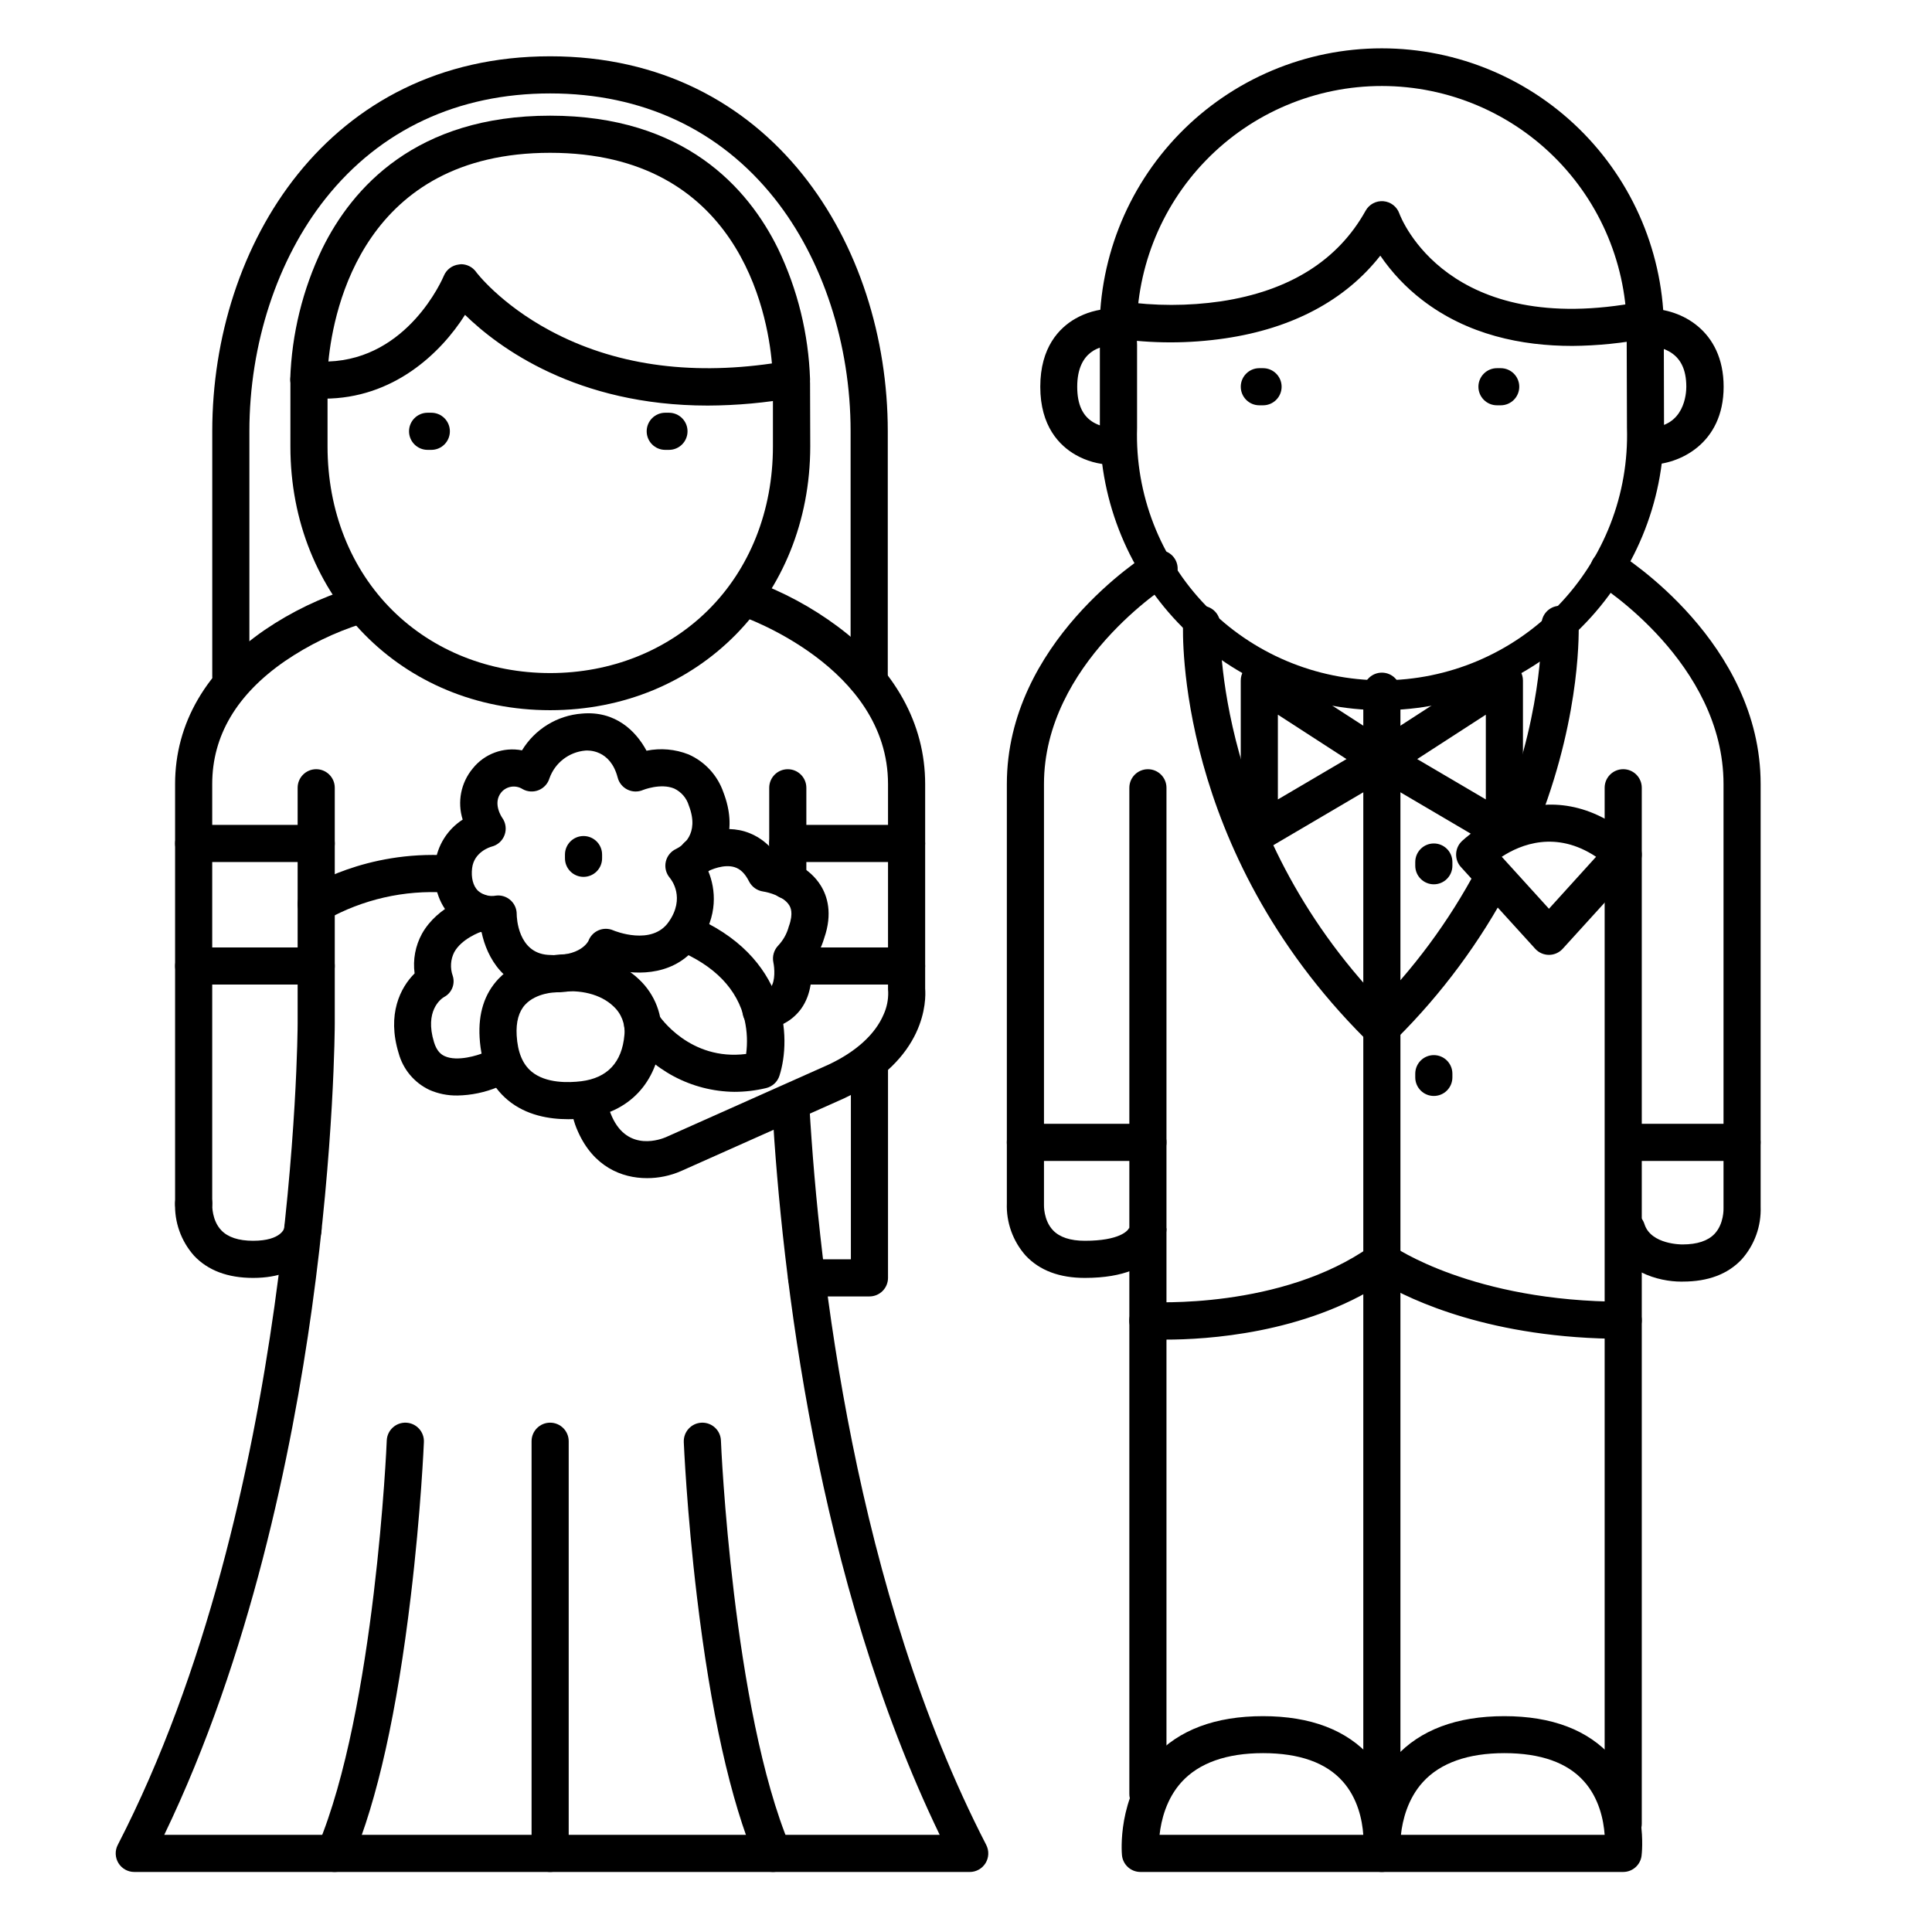 <?xml version="1.0" encoding="UTF-8"?>
<!-- Uploaded to: SVG Repo, www.svgrepo.com, Generator: SVG Repo Mixer Tools -->
<svg fill="#000000" width="800px" height="800px" version="1.1" viewBox="144 144 512 512" xmlns="http://www.w3.org/2000/svg">
 <g>
  <path d="m289.79 332.21c-39.23 0-68.832-30.051-68.832-69.863l0.004-17.82c0-2.719 2.199-4.922 4.918-4.922s4.922 2.203 4.922 4.922v17.781c0 17.055 6.129 32.473 17.238 43.473 10.824 10.695 25.664 16.59 41.75 16.59 16.09 0 30.938-5.902 41.781-16.59 11.129-10.992 17.262-26.422 17.262-43.473v-16.797c0-2.719 2.199-4.922 4.918-4.922 1.305 0 2.559 0.52 3.481 1.441s1.441 2.176 1.441 3.481l0.051 16.797c-0.051 39.852-29.66 69.902-68.934 69.902z"/>
  <path d="m374.34 329.15c-2.719 0-4.922-2.199-4.922-4.918v-65.93c0-23.094-7.352-45.59-20.172-61.727-14.484-18.223-35.039-27.816-59.453-27.816-24.41 0-44.996 9.594-59.492 27.816-12.84 16.148-20.211 38.645-20.211 61.727v64.945c0 2.719-2.203 4.922-4.922 4.922-2.715 0-4.918-2.203-4.918-4.922v-64.945c0-49.406 30.758-99.383 89.543-99.383 58.785 0 89.477 50.016 89.477 99.383v65.93c0 1.305-0.52 2.559-1.445 3.481-0.926 0.926-2.18 1.441-3.484 1.438z"/>
  <path d="m315.46 456.22c-6.742 0-14.16-3.059-18.293-12.328h0.004c-1.18-2.559-1.824-5.332-1.891-8.148-0.031-2.715 2.144-4.945 4.859-4.977 2.719-0.035 4.949 2.141 4.981 4.859 0.051 1.477 0.406 2.926 1.043 4.262 4.281 9.605 13.273 5.902 14.289 5.481l43.137-19.238c7.262-3.414 12.34-8.02 14.574-13.273 0.852-1.867 1.266-3.902 1.219-5.953-0.031-0.227-0.047-0.453-0.047-0.68v-54.445c0-31.133-38.562-44.398-38.945-44.535h-0.004c-2.578-0.859-3.973-3.644-3.113-6.223 0.859-2.578 3.644-3.973 6.223-3.117 8.066 2.934 15.66 7.027 22.543 12.156 15.137 11.305 23.137 25.73 23.137 41.719v54.219c0.234 2.953 0.422 18.793-21.492 29.078l-43.227 19.277c-2.836 1.234-5.898 1.871-8.996 1.867z"/>
  <path d="m195.32 467.89c-2.715 0-4.918-2.203-4.918-4.918v-111.2c0-16.07 8.227-30.199 23.785-40.855h-0.004c7.113-4.828 14.902-8.578 23.117-11.117 2.598-0.68 5.262 0.848 5.984 3.434 0.723 2.59-0.766 5.277-3.34 6.043-7.25 2.285-14.125 5.625-20.406 9.906-12.801 8.836-19.297 19.801-19.297 32.59v111.2c0 1.305-0.52 2.555-1.441 3.477-0.922 0.922-2.176 1.441-3.481 1.441z"/>
  <path d="m331.55 251.48c-34.793 0-55.477-15.418-64.312-24.039-6.406 10.117-18.98 22.207-37.391 22.207h-0.004c-1.496 0-2.996-0.082-4.484-0.234-2.523-0.246-4.445-2.359-4.449-4.891 0.395-12.016 3.293-23.816 8.5-34.648 7.914-16.07 24.809-35.219 60.379-35.219 35.57 0 52.469 19.148 60.379 35.219 5.211 10.832 8.105 22.633 8.504 34.648-0.004 2.383-1.715 4.426-4.066 4.84-7.606 1.383-15.32 2.09-23.055 2.117zm22.199-6.957m-87.574-30.504c1.547 0 3.004 0.727 3.934 1.965 0 0.07 6.434 8.57 19.75 15.684 16.727 8.953 36.508 11.855 58.707 8.648-1.184-13.645-8.984-55.82-58.777-55.82-49.121 0-57.375 41.035-58.762 55.305 21.105-0.738 30.207-21.797 30.613-22.75l-0.004-0.004c0.691-1.613 2.191-2.738 3.938-2.949 0.199-0.039 0.398-0.062 0.602-0.078z"/>
  <path d="m258.3 263.22h-0.984c-2.715 0-4.918-2.203-4.918-4.922 0-2.715 2.203-4.918 4.918-4.918h0.984c2.719 0 4.922 2.203 4.922 4.918 0 2.719-2.203 4.922-4.922 4.922z"/>
  <path d="m321.28 263.22h-0.984c-2.715 0-4.918-2.203-4.918-4.922 0-2.715 2.203-4.918 4.918-4.918h0.984c2.719 0 4.922 2.203 4.922 4.918 0 2.719-2.203 4.922-4.922 4.922z"/>
  <path d="m227.8 388.52c-2.176 0.004-4.094-1.426-4.719-3.508-0.625-2.086 0.195-4.332 2.016-5.527 0.629-0.414 15.684-10.098 37.656-8.797 2.719 0.16 4.793 2.488 4.633 5.207-0.156 2.719-2.488 4.793-5.203 4.633-11.043-0.703-22.055 1.809-31.707 7.223-0.797 0.512-1.727 0.777-2.676 0.77z"/>
  <path d="m352.77 382.29c-2.715 0-4.918-2.203-4.918-4.918v-24.602c0-2.715 2.203-4.918 4.918-4.918 2.719 0 4.922 2.203 4.922 4.918v24.602c0 1.305-0.52 2.555-1.441 3.477-0.922 0.926-2.176 1.441-3.481 1.441z"/>
  <path d="m400.98 640.09h-221.4c-1.715 0-3.305-0.895-4.199-2.359-0.891-1.465-0.957-3.289-0.172-4.812 47.125-91.363 47.668-216.42 47.668-217.67v-62.484c0-2.715 2.203-4.918 4.918-4.918 2.719 0 4.922 2.203 4.922 4.918v62.484c0 0.316-0.07 32.473-6.07 75.582-5.285 37.953-16.328 92.133-39.117 139.42h205.5c-32.699-67.719-41.84-149.11-44.367-192.49v0.004c-0.16-2.719 1.918-5.051 4.633-5.207 2.719-0.156 5.047 1.918 5.207 4.637 2.566 44.152 12.074 128.29 46.859 195.73h-0.004c0.789 1.527 0.723 3.352-0.172 4.816-0.895 1.465-2.488 2.359-4.203 2.356z"/>
  <path d="m211.07 482.66c-6.699 0-11.977-1.969-15.664-5.902v-0.004c-3.438-3.871-5.231-8.93-5-14.102 0.168-2.715 2.508-4.781 5.227-4.613 2.715 0.168 4.781 2.508 4.613 5.227 0 0.168-0.117 4.144 2.402 6.781 1.75 1.836 4.582 2.773 8.422 2.773 7.656 0 8.324-3.484 8.324-3.523 0.148-2.719 2.473-4.801 5.191-4.648 2.715 0.148 4.797 2.473 4.648 5.188-0.254 4.438-4.387 12.824-18.164 12.824z"/>
  <path d="m290.99 406.98c-0.828 0-1.672 0-2.559-0.098-10.824-0.836-15.398-9.121-16.809-15.844-3.012-0.469-5.801-1.879-7.961-4.035-3.453-3.453-5.039-8.621-4.34-14.18 0.582-4.766 3.254-9.027 7.293-11.621-1.477-4.676-0.473-9.781 2.668-13.551 3.117-3.906 8.148-5.758 13.055-4.801 3.406-5.617 9.312-9.246 15.863-9.742 8.926-0.809 14.375 4.695 17.133 9.84 3.731-0.758 7.606-0.414 11.148 0.984 4.34 1.922 7.684 5.562 9.23 10.047 3.836 9.977 0.246 16.973-3.996 20.91 1.969 4.801 2.617 11.809-2.469 19.098-5.965 8.5-16 8.59-22.75 6.887-2.57 2.848-7.305 6.106-15.508 6.106zm-14.977-25.676c1.305 0 2.555 0.52 3.477 1.441 0.922 0.926 1.441 2.176 1.441 3.481 0 0.984 0.344 10.234 8.246 10.824 8.719 0.668 10.746-3.66 10.766-3.711 0.473-1.262 1.445-2.277 2.688-2.805 1.242-0.527 2.648-0.52 3.887 0.02 0.395 0.168 10.215 4.172 14.691-2.234 4.477-6.406 0.727-11.168 0.285-11.699-1-1.176-1.391-2.75-1.055-4.258 0.336-1.508 1.359-2.766 2.766-3.406 1.484-0.727 6.309-3.789 3.344-11.473-0.594-1.98-1.996-3.617-3.867-4.508-3.57-1.504-8.246 0.363-8.297 0.383h0.004c-1.328 0.57-2.836 0.527-4.125-0.117-1.293-0.641-2.238-1.816-2.586-3.219-1.969-7.488-7.871-7.172-8.562-7.113-4.332 0.375-8.047 3.246-9.504 7.34-0.43 1.43-1.48 2.582-2.863 3.144-1.379 0.559-2.941 0.465-4.242-0.262-1.82-1.172-4.227-0.824-5.637 0.816-2.461 2.953 0.195 6.75 0.227 6.781 0.945 1.324 1.176 3.035 0.613 4.562-0.562 1.531-1.848 2.68-3.43 3.074-0.422 0.117-4.633 1.406-5.164 5.676-0.316 2.527 0.246 4.715 1.535 6.004 1.309 1.148 3.07 1.629 4.781 1.301 0.191-0.027 0.387-0.043 0.582-0.043z"/>
  <path d="m345.88 416.73c-2.719 0.121-5.016-1.984-5.137-4.703-0.121-2.719 1.984-5.016 4.703-5.137 2.047-0.188 2.617-0.984 2.832-1.25 1.23-1.684 0.984-5.137 0.68-6.543-0.355-1.648 0.141-3.363 1.32-4.566 1.23-1.32 2.141-2.906 2.656-4.633 0-0.129 0.09-0.297 0.129-0.422 1.289-3.59 0.383-5.086 0.09-5.57-1.457-2.402-5.59-3.465-6.887-3.641l-0.004-0.004c-1.613-0.227-3.016-1.223-3.758-2.676-1.043-2.078-2.301-3.316-3.879-3.789-2.766-0.836-6.258 0.648-7.379 1.301-1.125 0.664-2.465 0.852-3.731 0.523-1.266-0.324-2.348-1.141-3.012-2.266-1.379-2.344-0.598-5.359 1.742-6.742 0.777-0.453 7.766-4.43 15.113-2.273l0.004 0.004c3.606 1.098 6.695 3.469 8.688 6.672 3.199 0.828 8.52 2.875 11.492 7.715 1.672 2.707 3.168 7.301 0.887 13.863-0.738 2.481-1.906 4.812-3.453 6.887 0.277 2.953 0.168 7.941-2.688 11.887-2.348 3.195-6.008 5.164-9.969 5.363z"/>
  <path d="m265.19 434.32c-2.551 0.039-5.078-0.469-7.41-1.496-4.004-1.898-6.977-5.457-8.137-9.73-3.152-10.305 0.469-17.398 4.231-21.129-0.492-3.633 0.199-7.332 1.969-10.547 4.211-7.457 12.941-10.016 13.914-10.293 2.621-0.723 5.332 0.816 6.055 3.438 0.723 2.625-0.816 5.336-3.438 6.059-1.594 0.453-6.129 2.352-7.969 5.668h-0.004c-1.008 1.953-1.16 4.238-0.422 6.309 0.711 2.199-0.281 4.594-2.344 5.648-0.816 0.5-5.164 3.66-2.609 11.965 0.758 2.481 1.969 3.285 2.832 3.68 3.344 1.535 8.855-0.266 10.176-0.836h0.004c1.203-0.57 2.586-0.629 3.832-0.164 1.246 0.469 2.25 1.422 2.781 2.641 0.535 1.219 0.551 2.602 0.047 3.836-0.508 1.23-1.488 2.203-2.723 2.699-3.422 1.426-7.082 2.191-10.785 2.254z"/>
  <path d="m294.56 440.6c-4.922 0-11.098-0.984-15.98-5.059-4.535-3.769-7.055-9.34-7.477-16.562-0.383-6.434 1.301-11.672 5-15.578 5.324-5.617 12.793-6.211 14.762-6.269 8.668-1.141 17.055 1.23 22.465 6.387l-0.004 0.004c4.293 4.004 6.477 9.777 5.902 15.617-1.074 11.809-8.562 19.73-20.035 21.164v0.004c-1.535 0.195-3.082 0.293-4.633 0.293zm-3.285-33.625c-0.148 0-5.144 0.117-8.07 3.238-1.723 1.852-2.488 4.606-2.281 8.195 0.266 4.449 1.555 7.578 3.938 9.574 3.828 3.18 9.891 2.953 13.164 2.559 6.938-0.867 10.824-5.008 11.453-12.289 0.273-2.859-0.82-5.68-2.953-7.606-3.324-3.16-8.789-4.547-14.621-3.719-0.211 0.027-0.418 0.047-0.629 0.051z"/>
  <path d="m338.62 433.35c-11.367-0.133-21.961-5.769-28.418-15.125-1.477-2.281-0.82-5.328 1.461-6.805 2.281-1.477 5.328-0.82 6.805 1.461 0.375 0.582 8.336 12.32 23.262 10.43 0.395-2.965 0.27-5.981-0.375-8.902-1.879-8.246-7.941-14.543-18.016-18.695v-0.004c-2.465-1.066-3.613-3.91-2.59-6.391 1.027-2.481 3.852-3.684 6.348-2.699 25.879 10.707 26.668 32.473 23.469 42.449-0.523 1.641-1.867 2.887-3.543 3.285-2.754 0.66-5.574 0.992-8.402 0.996z"/>
  <path d="m298.64 376.38c-2.715 0-4.918-2.203-4.918-4.922v-0.984c0-2.715 2.203-4.918 4.918-4.918 2.719 0 4.922 2.203 4.922 4.918v0.984c0 1.305-0.52 2.559-1.441 3.481s-2.176 1.441-3.481 1.441z"/>
  <path d="m589.51 483.64c-5.856 0-15.902-2.519-19.031-12.094-0.449-1.254-0.371-2.633 0.211-3.824 0.586-1.195 1.629-2.102 2.891-2.516 1.262-0.41 2.637-0.297 3.816 0.32 1.176 0.617 2.051 1.684 2.43 2.957 1.762 5.371 9.891 5.305 9.977 5.305h0.109c3.836 0 6.672-0.934 8.434-2.773 2.559-2.676 2.402-6.742 2.402-6.789v-0.004c-0.008-0.09-0.008-0.184 0-0.273v-112.17c0-32.039-32.758-52.684-33.094-52.891-2.223-1.465-2.875-4.43-1.477-6.695 1.402-2.262 4.352-3.004 6.652-1.668 1.543 0.984 37.758 23.785 37.758 61.254v112.05c0.18 5.106-1.613 10.086-5.008 13.902-3.68 3.938-8.926 5.902-15.598 5.902z"/>
  <path d="m431.49 482.66c-6.711 0-11.977-1.969-15.664-5.902l-0.004-0.004c-3.394-3.816-5.184-8.797-4.996-13.902v-111.07c0-37.473 36.211-60.301 37.758-61.254h-0.004c2.309-1.43 5.344-0.719 6.777 1.59 1.43 2.309 0.719 5.344-1.59 6.773-0.336 0.207-33.102 20.961-33.102 52.891v111.2 0.324s-0.156 4.062 2.402 6.742c1.762 1.84 4.594 2.773 8.434 2.773 9.102 0 11.621-2.637 11.809-3.66l-0.004-0.004c-0.023 0.129-0.023 0.258 0 0.387h9.84c-0.012 0.531-0.254 13.117-21.656 13.117z"/>
  <path d="m574.17 632.22c-2.719 0-4.922-2.203-4.922-4.918v-274.54c0-2.715 2.203-4.918 4.922-4.918 2.715 0 4.918 2.203 4.918 4.918v274.54c0 1.305-0.516 2.555-1.441 3.477-0.922 0.922-2.172 1.441-3.477 1.441z"/>
  <path d="m448.21 624.35c-2.719 0-4.922-2.203-4.922-4.922v-266.66c0-2.715 2.203-4.918 4.922-4.918s4.918 2.203 4.918 4.918v266.66c0 1.305-0.516 2.559-1.438 3.481-0.926 0.922-2.176 1.441-3.481 1.441z"/>
  <path d="m509.22 420.66c-1.305 0-2.559-0.516-3.484-1.438-50.184-50.184-48.273-107.55-48.215-109.97 0.055-1.305 0.629-2.535 1.59-3.418 0.965-0.883 2.238-1.348 3.543-1.289 2.715 0.117 4.824 2.414 4.707 5.129 0 0.789-1.566 55.715 45.266 102.58 1.398 1.398 1.828 3.5 1.086 5.332-0.746 1.836-2.512 3.043-4.492 3.074z"/>
  <path d="m510.68 420.66c-1.992 0.004-3.793-1.195-4.555-3.039-0.762-1.84-0.34-3.957 1.07-5.367 11.266-11.207 20.781-24.047 28.223-38.09 0.594-1.184 1.637-2.078 2.894-2.481 1.262-0.402 2.633-0.281 3.801 0.336 1.172 0.617 2.043 1.68 2.418 2.949 0.379 1.27 0.227 2.633-0.414 3.793-7.906 14.914-18.012 28.551-29.973 40.461-0.922 0.918-2.168 1.434-3.465 1.438z"/>
  <path d="m547.6 364.14c-0.598 0-1.191-0.113-1.75-0.324-1.219-0.465-2.203-1.398-2.734-2.59-0.531-1.191-0.566-2.547-0.102-3.766 10.223-26.707 9.516-47.578 9.504-47.781l0.004-0.004c-0.117-2.715 1.992-5.012 4.707-5.129 2.719-0.117 5.016 1.988 5.133 4.707 0 0.926 0.855 22.984-10.156 51.719-0.727 1.91-2.559 3.172-4.606 3.168z"/>
  <path d="m477.73 369.38c-2.719 0-4.918-2.203-4.918-4.918v-40.109c-0.004-1.805 0.984-3.465 2.566-4.324 1.586-0.863 3.516-0.789 5.027 0.191l32.473 21.008c1.434 0.93 2.285 2.531 2.25 4.238-0.035 1.707-0.953 3.273-2.426 4.137l-32.473 19.098v0.004c-0.758 0.445-1.621 0.68-2.5 0.676zm4.922-35.984v22.465l18.184-10.695z"/>
  <path d="m542.68 369.38c-0.879 0.004-1.742-0.23-2.5-0.676l-32.473-19.098v-0.004c-1.473-0.863-2.391-2.43-2.426-4.137-0.035-1.707 0.816-3.309 2.25-4.238l32.473-21.008c1.512-0.98 3.441-1.055 5.027-0.191 1.582 0.859 2.57 2.519 2.566 4.324v40.109c0 1.305-0.516 2.555-1.441 3.477-0.922 0.926-2.172 1.441-3.477 1.441zm-23.105-24.215 18.184 10.695v-22.465z"/>
  <path d="m510.21 624.35c-2.719 0-4.922-2.203-4.922-4.922v-292.25c0-2.719 2.203-4.922 4.922-4.922s4.918 2.203 4.918 4.922v292.25c0 1.305-0.516 2.559-1.438 3.481-0.926 0.922-2.176 1.441-3.481 1.441z"/>
  <path d="m523.98 378.35c-2.719 0-4.922-2.203-4.922-4.922v-0.984c0-2.715 2.203-4.918 4.922-4.918 2.715 0 4.918 2.203 4.918 4.918v0.984c0 1.305-0.52 2.559-1.441 3.481-0.922 0.922-2.172 1.441-3.477 1.441z"/>
  <path d="m523.98 434.44c-2.719 0-4.922-2.203-4.922-4.918v-0.984c0-2.719 2.203-4.922 4.922-4.922 2.715 0 4.918 2.203 4.918 4.922v0.984c0 1.305-0.52 2.555-1.441 3.477-0.922 0.926-2.172 1.441-3.477 1.441z"/>
  <path d="m452.93 499.01c-2.953 0-4.723-0.109-5.047-0.129l-0.004 0.004c-2.715-0.184-4.769-2.535-4.59-5.25 0.184-2.719 2.531-4.773 5.25-4.594 0.402 0 35.031 2.078 58.812-14.84v0.004c1.719-1.234 4.031-1.234 5.75 0 0.195 0.137 21.105 14.762 61.066 14.762v-0.004c2.715 0 4.918 2.203 4.918 4.922 0 2.715-2.203 4.918-4.918 4.918-34.98 0-56.395-10.391-63.871-14.762-20.754 13.434-46.594 14.969-57.367 14.969z"/>
  <path d="m448.21 451.66h-32.473c-2.719 0-4.918-2.203-4.918-4.922s2.199-4.918 4.918-4.918h32.473c2.719 0 4.918 2.199 4.918 4.918s-2.199 4.922-4.918 4.922z"/>
  <path d="m605.66 451.66h-30.504c-2.719 0-4.922-2.203-4.922-4.922s2.203-4.918 4.922-4.918h30.504c2.715 0 4.918 2.199 4.918 4.918s-2.203 4.922-4.918 4.922z"/>
  <path d="m510.21 640.09h-63.961c-2.547 0.012-4.68-1.922-4.918-4.457-0.059-0.621-1.301-15.23 8.512-26.008 6.562-7.203 16.277-10.824 28.859-10.824 12.586 0 22.219 3.66 28.594 10.895 9.566 10.824 7.871 25.504 7.773 26.125-0.324 2.438-2.398 4.262-4.859 4.269zm-58.914-9.84h53.992c-0.277-3.879-1.438-9.645-5.441-14.141-4.398-4.977-11.512-7.508-21.125-7.508s-16.965 2.578-21.59 7.656c-4.055 4.457-5.41 10.125-5.836 13.992z"/>
  <path d="m574.17 640.09h-63.961c-2.547 0.012-4.68-1.922-4.922-4.457-0.059-0.621-1.301-15.23 8.512-26.008 6.562-7.203 16.277-10.824 28.859-10.824 12.586 0 22.219 3.66 28.594 10.895 9.566 10.824 7.871 25.504 7.773 26.125h0.004c-0.324 2.438-2.398 4.262-4.859 4.269zm-58.914-9.84h53.992c-0.277-3.879-1.438-9.645-5.441-14.141-4.398-4.977-11.512-7.508-21.125-7.508-9.613 0-16.965 2.578-21.59 7.656-4.055 4.457-5.41 10.125-5.836 13.992z"/>
  <path d="m510.21 332.21c-19.82-0.035-38.816-7.926-52.824-21.945-14.012-14.02-21.891-33.02-21.91-52.84v-21.754l-0.051-1.801c-0.004-0.062-0.004-0.121 0-0.18-0.566-20.191 7.059-39.75 21.137-54.234 14.082-14.48 33.422-22.648 53.617-22.648 20.199 0 39.539 8.168 53.621 22.648 14.078 14.484 21.703 34.043 21.137 54.234v2.086l0.051 21.648h-0.004c-0.023 19.824-7.91 38.828-21.93 52.848-14.016 14.02-33.02 21.91-52.844 21.938zm-64.945-98.598 0.07 1.812v21.965-0.004c-0.531 17.555 6.074 34.578 18.305 47.184 12.23 12.605 29.047 19.719 46.609 19.719s34.379-7.113 46.609-19.719c12.23-12.605 18.836-29.629 18.305-47.184l-0.07-23.617h0.004c0.547-17.555-6.035-34.582-18.25-47.203s-29.023-19.754-46.586-19.773c-17.562-0.023-34.387 7.07-46.633 19.66s-18.871 29.605-18.363 47.16z"/>
  <path d="m581.05 267.16c-2.719 0-4.918-2.199-4.918-4.918s2.199-4.922 4.918-4.922c9.367-0.168 9.84-9.043 9.84-10.824 0-4.644-1.543-7.734-4.715-9.445h0.004c-1.527-0.793-3.203-1.262-4.922-1.375-2.719 0-4.922-2.203-4.922-4.922s2.203-4.922 4.922-4.922c7.871 0 19.523 5.5 19.523 20.664 0 15.164-11.859 20.664-19.73 20.664z"/>
  <path d="m560.6 235.67c-13.285 0-27.68-2.902-39.715-12.184-4.293-3.301-8.035-7.266-11.09-11.738-9.258 11.809-23.293 19.297-41.094 21.914h0.004c-9.633 1.422-19.418 1.422-29.051 0-2.703-0.477-4.512-3.055-4.039-5.762 0.477-2.707 3.055-4.516 5.762-4.039 8.676 1.254 17.484 1.254 26.156 0 18.125-2.727 31.035-10.824 38.375-24.031 0.941-1.688 2.781-2.668 4.711-2.508 1.926 0.16 3.578 1.434 4.223 3.258 0.492 1.328 12.852 33.219 64.059 23.379 1.293-0.273 2.641-0.012 3.738 0.719 1.102 0.73 1.859 1.875 2.109 3.172 0.246 1.297-0.035 2.637-0.789 3.723-0.75 1.086-1.906 1.824-3.207 2.051-6.637 1.312-13.387 1.996-20.152 2.047z"/>
  <path d="m438.38 267.16c-3.277-0.102-6.477-1-9.328-2.617-4.269-2.441-9.367-7.559-9.367-18.047 0-10.488 5.039-15.598 9.27-18.035 2.832-1.621 6.016-2.523 9.277-2.629 2.719 0 4.922 2.203 4.922 4.922s-2.203 4.922-4.922 4.922c-2.066 0-8.758 0.984-8.758 10.824 0 4.703 1.445 7.812 4.41 9.504 1.383 0.766 2.918 1.215 4.496 1.316 2.719 0 4.918 2.203 4.918 4.922s-2.199 4.918-4.918 4.918z"/>
  <path d="m478.72 251.41h-0.984c-2.719 0-4.918-2.203-4.918-4.922 0-2.715 2.199-4.918 4.918-4.918h0.984c2.719 0 4.922 2.203 4.922 4.918 0 2.719-2.203 4.922-4.922 4.922z"/>
  <path d="m541.7 251.41h-0.984c-2.719 0-4.922-2.203-4.922-4.922 0-2.715 2.203-4.918 4.922-4.918h0.984c2.719 0 4.918 2.203 4.918 4.918 0 2.719-2.199 4.922-4.918 4.922z"/>
  <path d="m374.41 487.57h-16.629c-2.719 0-4.922-2.203-4.922-4.918 0-2.719 2.203-4.922 4.922-4.922h11.711v-52.152c0-2.715 2.199-4.918 4.918-4.918s4.922 2.203 4.922 4.918v57.074c0 1.305-0.52 2.555-1.441 3.477-0.922 0.922-2.176 1.441-3.481 1.441z"/>
  <path d="m227.8 372.45h-32.473c-2.715 0-4.918-2.203-4.918-4.918 0-2.719 2.203-4.922 4.918-4.922h32.473c2.719 0 4.922 2.203 4.922 4.922 0 2.715-2.203 4.918-4.922 4.918z"/>
  <path d="m227.8 404.92h-32.473c-2.715 0-4.918-2.203-4.918-4.918 0-2.719 2.203-4.922 4.918-4.922h32.473c2.719 0 4.922 2.203 4.922 4.922 0 2.715-2.203 4.918-4.922 4.918z"/>
  <path d="m384.25 372.45h-31.488c-2.715 0-4.918-2.203-4.918-4.918 0-2.719 2.203-4.922 4.918-4.922h31.488c2.719 0 4.922 2.203 4.922 4.922 0 2.715-2.203 4.918-4.922 4.918z"/>
  <path d="m384.25 404.92h-28.535c-2.719 0-4.922-2.203-4.922-4.918 0-2.719 2.203-4.922 4.922-4.922h28.535c2.719 0 4.922 2.203 4.922 4.922 0 2.715-2.203 4.918-4.922 4.918z"/>
  <path d="m554.49 397.05c-1.387 0-2.711-0.586-3.641-1.613l-19.68-21.648c-1.77-1.941-1.699-4.934 0.156-6.789 0.227-0.215 22.277-21.758 46.141-0.168 0.969 0.875 1.551 2.102 1.613 3.406 0.066 1.305-0.391 2.582-1.27 3.551l-19.68 21.648c-0.934 1.027-2.254 1.613-3.641 1.613zm-12.508-25.996 12.508 13.777 12.488-13.777c-10.648-7.066-19.996-3.269-24.996 0z"/>
  <path d="m289.79 640.09c-2.715 0-4.918-2.203-4.918-4.918v-109.23c0-2.715 2.203-4.918 4.918-4.918 2.719 0 4.922 2.203 4.922 4.918v109.23c0 1.305-0.52 2.555-1.441 3.477-0.922 0.926-2.176 1.441-3.481 1.441z"/>
  <path d="m232.72 640.09c-0.656 0.004-1.305-0.125-1.91-0.383-1.203-0.504-2.156-1.469-2.648-2.676-0.492-1.211-0.484-2.566 0.023-3.769 15.211-36.133 18.309-106.8 18.309-107.52 0.117-2.719 2.41-4.828 5.129-4.715s4.828 2.41 4.715 5.125c0 0.176-0.777 18.41-3.484 40.965-3.641 30.504-8.855 54.031-15.598 69.961v0.004c-0.77 1.824-2.555 3.012-4.535 3.008z"/>
  <path d="m348.83 640.09c-1.98 0.004-3.769-1.184-4.539-3.008-6.699-15.93-11.957-39.469-15.598-69.961-2.707-22.555-3.473-40.785-3.484-40.965l0.004-0.004c-0.113-2.715 1.996-5.012 4.711-5.125 2.719-0.113 5.016 1.996 5.129 4.715 0 0.719 3.102 71.391 18.312 107.52v-0.004c0.508 1.203 0.516 2.559 0.02 3.769-0.492 1.207-1.445 2.172-2.648 2.676-0.602 0.258-1.254 0.387-1.906 0.383z"/>
 </g>
</svg>